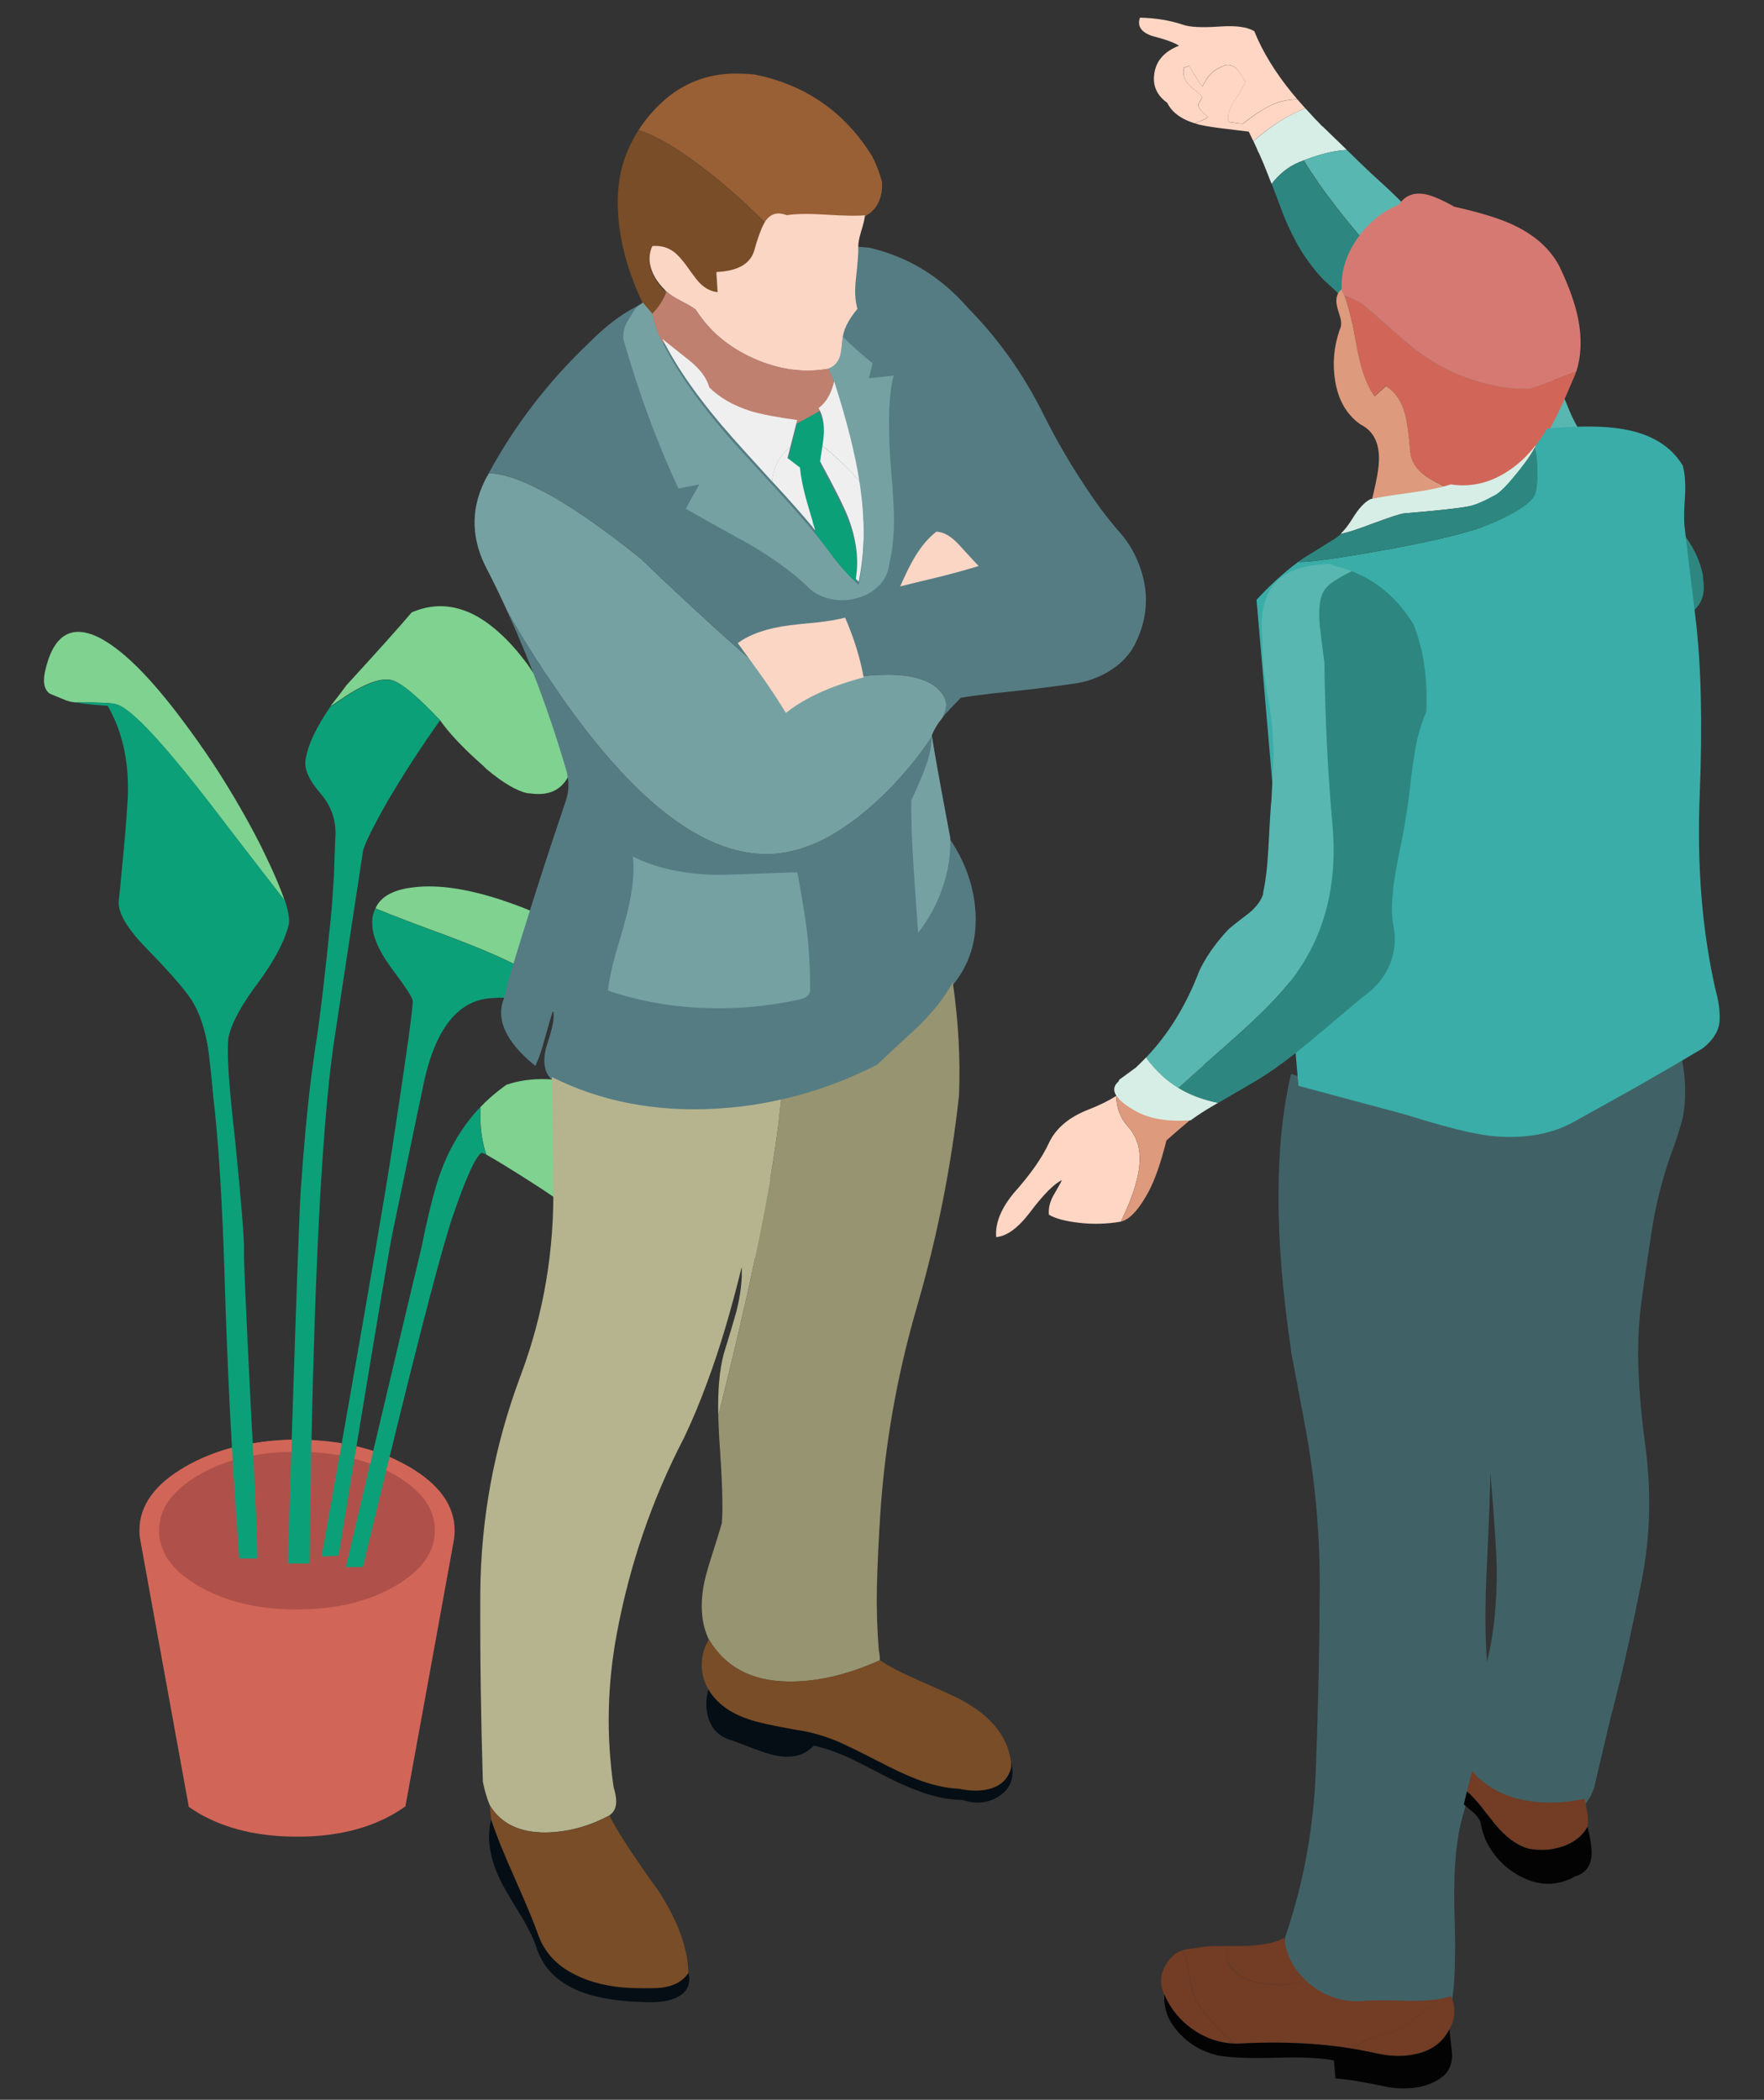 <?xml version="1.0" encoding="utf-8"?>
<!-- Generator: Adobe Illustrator 25.2.0, SVG Export Plug-In . SVG Version: 6.00 Build 0)  -->
<svg version="1.1" id="Layer_1" xmlns="http://www.w3.org/2000/svg" xmlns:xlink="http://www.w3.org/1999/xlink" x="0px" y="0px"
	 viewBox="0 0 198.73 236.54" style="enable-background:new 0 0 198.73 236.54;" xml:space="preserve">
<rect x="0" y="0" width="198.73" height="236.54" fill="#333333" stroke="none"/>
<style type="text/css">
	.st0{fill-rule:evenodd;clip-rule:evenodd;fill:#AF514A;}
	.st1{fill-rule:evenodd;clip-rule:evenodd;fill:#7FD290;}
	.st2{fill-rule:evenodd;clip-rule:evenodd;fill:#0CA079;}
	.st3{fill-rule:evenodd;clip-rule:evenodd;fill:#D16658;}
	.st4{fill-rule:evenodd;clip-rule:evenodd;fill:#557C83;}
	.st5{fill-rule:evenodd;clip-rule:evenodd;fill:#76A1A3;}
	.st6{fill-rule:evenodd;clip-rule:evenodd;fill:#995F35;}
	.st7{fill-rule:evenodd;clip-rule:evenodd;fill:#784D27;}
	.st8{fill-rule:evenodd;clip-rule:evenodd;fill:#FBD6C5;}
	.st9{fill-rule:evenodd;clip-rule:evenodd;fill:#C0806F;}
	.st10{fill-rule:evenodd;clip-rule:evenodd;fill:#F4CE3C;}
	.st11{fill-rule:evenodd;clip-rule:evenodd;fill:#969471;}
	.st12{fill-rule:evenodd;clip-rule:evenodd;fill:#B5B48E;}
	.st13{fill-rule:evenodd;clip-rule:evenodd;fill:#050E15;}
	.st14{fill-rule:evenodd;clip-rule:evenodd;fill:#EFEFEF;}
	.st15{fill-rule:evenodd;clip-rule:evenodd;fill:#FFD6C4;}
	.st16{fill-rule:evenodd;clip-rule:evenodd;fill:#D7EEE7;}
	.st17{fill-rule:evenodd;clip-rule:evenodd;fill:#58B7B0;}
	.st18{fill-rule:evenodd;clip-rule:evenodd;fill:#2D8780;}
	.st19{fill-rule:evenodd;clip-rule:evenodd;fill:#D67972;}
	.st20{fill-rule:evenodd;clip-rule:evenodd;fill:#DE9A7C;}
	.st21{fill-rule:evenodd;clip-rule:evenodd;fill:#406266;}
	.st22{fill-rule:evenodd;clip-rule:evenodd;fill:#723C25;}
	.st23{fill-rule:evenodd;clip-rule:evenodd;fill:#030303;}
	.st24{fill-rule:evenodd;clip-rule:evenodd;fill:#3AADA8;}
</style>
<g>
	<ellipse class="st0" cx="33.12" cy="172.91" rx="16.21" ry="10.73"/>
	<path class="st1" d="M61.68,78.36c0.33,0.58,0.64,1.17,0.95,1.78c0.14,0.26,0.27,0.53,0.4,0.81c0.04,0.04,0.09,0.1,0.14,0.18
		l0.18,0.4c0.93,2.11,1.35,3.41,1.27,3.89c0-0.09-0.22,0.63-0.67,2.18c-0.83,1.49-2.27,2.08-4.3,1.77c-0.08,0-0.14,0-0.18,0
		c-1.24-0.26-2.78-1.16-4.62-2.7c-0.21-0.21-0.45-0.43-0.71-0.67c-0.12-0.11-0.24-0.21-0.36-0.32c-0.9-0.81-1.69-1.59-2.38-2.33
		c-0.73-0.78-1.34-1.52-1.84-2.23c-2.73-2.89-4.6-4.4-5.61-4.54c-1.32-0.22-3.31,0.62-5.99,2.5c-0.23,0.17-0.47,0.33-0.73,0.46
		c0.56-0.7,1.18-1.49,1.83-2.38c3.43-3.74,5.87-6.46,7.32-8.17c1.67-0.72,3.34-0.89,5-0.49c0.92,0.22,1.83,0.6,2.74,1.16
		c1.05,0.64,2.09,1.51,3.14,2.59c0.32,0.34,0.65,0.69,0.97,1.07c0.17,0.2,0.34,0.41,0.51,0.63c0.24,0.29,0.47,0.6,0.71,0.92
		c0.03,0.05,0.07,0.1,0.1,0.15c0.26,0.39,0.51,0.75,0.75,1.1c0.07,0.1,0.13,0.2,0.19,0.3c0.1,0.15,0.19,0.29,0.27,0.42
		C61.09,77.35,61.39,77.85,61.68,78.36z M42.3,102.33c0.08-0.18,0.17-0.35,0.28-0.51c0.72-1.03,2.08-1.66,4.09-1.87
		c1.41-0.17,2.99-0.11,4.74,0.16c0.87,0.14,1.79,0.33,2.74,0.58c0.97,0.25,1.99,0.56,3.04,0.93c4.21,1.45,7.74,3.34,10.59,5.67
		c3.25,2.59,4.9,5.19,4.94,7.78c0.01,0.08-0.01,0.63-0.08,1.65c-0.43,1.04-1.57,1.58-3.41,1.63c-1.25,0.01-2.33-0.3-3.23-0.95
		c-0.42-0.3-1.16-1.03-2.24-2.2c-0.46-0.46-0.96-0.89-1.51-1.31c-0.59-1.08-1.18-2.26-1.77-3.55c-0.75-0.93-3.34-2.27-7.76-4.02
		c-0.46-0.18-0.94-0.37-1.44-0.56c-0.96-0.37-2-0.76-3.12-1.16c-0.85-0.32-1.64-0.61-2.38-0.9C44.45,103.2,43.29,102.74,42.3,102.33
		z M54.78,130.06c-0.47-1.45-0.69-2.96-0.65-4.54c0-0.27,0-0.54,0-0.81c0.63-0.66,1.3-1.27,2.03-1.84c0.29-0.23,0.58-0.44,0.88-0.66
		c5.35-1.88,13.28,0.34,23.79,6.65c4.09,2.46,7.58,5.01,10.49,7.66c2.89,2.63,4.32,4.59,4.28,5.87l-0.12,1.37
		c-0.2,0.5-0.51,0.87-0.94,1.12c-0.43,0.24-0.98,0.35-1.64,0.33c-1.01-0.04-2.17-0.39-3.49-1.05c-0.7-0.4-1.86-1.09-3.49-2.06
		c-2.65-1.49-4.32-2.26-5.02-2.3c-1.59-0.22-3.56-0.11-5.93,0.32c-1.1,0.04-2.28-0.11-3.55-0.47c-1.42-0.4-2.93-1.06-4.56-1.97
		c-0.66-0.3-2.63-1.57-5.93-3.81c-1.67-1.08-3.08-1.97-4.24-2.68C55.95,130.75,55.31,130.36,54.78,130.06z M8.42,79.12
		c-0.35-0.04-0.66-0.11-0.93-0.2l-1.92-0.79c0-0.04-0.02-0.06-0.06-0.06c-0.52-0.44-0.68-1.22-0.46-2.32
		c0.89-4.17,2.91-5.48,6.07-3.95c0.15,0.08,0.31,0.16,0.46,0.25c2.54,1.44,5.55,4.49,9.03,9.16c2.38,3.16,4.56,6.46,6.53,9.92
		c0.73,1.27,1.43,2.56,2.1,3.87c0.21,0.42,0.41,0.82,0.59,1.21c0.76,1.56,1.36,2.91,1.8,4.04c0.17,0.43,0.32,0.83,0.44,1.2
		c-0.42-0.53-0.87-1.11-1.35-1.74c-0.71-0.91-1.49-1.91-2.34-3.02c-0.4-0.52-0.82-1.06-1.25-1.62c-0.61-0.79-1.24-1.62-1.92-2.5
		c-6.43-8.48-10.49-12.9-12.2-13.25c-0.23-0.07-0.71-0.12-1.45-0.15c-0.7-0.03-1.63-0.05-2.78-0.05C8.63,79.12,8.5,79.12,8.42,79.12
		z"/>
	<path class="st2" d="M48.71,118.59c-0.35,0.94-0.65,1.98-0.91,3.14c-0.27,1.31-0.54,2.61-0.82,3.9c-0.94,4.52-1.86,8.96-2.77,13.32
		c-0.35,1.69-1.7,9.68-4.05,23.97c-0.08,0.46-0.15,0.93-0.23,1.41c-0.54,3.32-1.14,6.96-1.78,10.92l-1.92,0.1
		c0.72-4.05,1.4-7.84,2.03-11.39c0.08-0.46,0.16-0.92,0.24-1.37c3.08-17.44,5.01-28.72,5.78-33.86c0.23-1.54,0.45-2.97,0.65-4.29
		c0.46-3.06,0.82-5.53,1.08-7.4c0.33-2.4,0.49-3.83,0.49-4.28c-0.01-0.35-0.79-1.55-2.32-3.59c-0.61-0.83-1.1-1.6-1.46-2.32
		c-0.5-1-0.76-1.9-0.78-2.7c-0.04-0.66,0.08-1.26,0.36-1.81c0.99,0.41,2.15,0.87,3.49,1.38c0.74,0.28,1.53,0.58,2.38,0.9
		c1.11,0.4,2.15,0.79,3.12,1.16c0.5,0.19,0.98,0.38,1.44,0.56c4.42,1.75,7.01,3.1,7.76,4.02c0.59,1.29,1.18,2.47,1.77,3.55
		c-1.83-1.18-4.15-1.67-6.96-1.47C52.35,112.65,50.15,114.7,48.71,118.59z M49.58,81.14c-2.19,3.08-4.21,6.2-6.07,9.38
		c-1.67,2.98-2.54,4.79-2.62,5.4c-0.19,1.22-0.42,2.73-0.69,4.52c-0.21,1.34-0.43,2.85-0.69,4.51c-0.35,2.27-0.73,4.84-1.17,7.71
		c-0.22,1.48-0.46,3.04-0.71,4.68c-0.12,0.84-0.24,1.75-0.36,2.72c0,0.03-0.01,0.06-0.01,0.09c-1.04,8.8-1.76,22.83-2.17,42.07
		c-0.01,0.45-0.02,0.9-0.03,1.36c-0.07,3.97-0.14,8.15-0.19,12.55h-2.44c0.14-4.57,0.27-8.76,0.39-12.59
		c0.01-0.46,0.03-0.91,0.04-1.35c0.54-16.67,0.88-26.04,1.02-28.1c0.34-4.9,0.73-9.13,1.17-12.67c0.11-0.86,0.22-1.67,0.33-2.45
		c0.03-0.22,0.06-0.43,0.09-0.65c0.26-1.52,0.57-3.79,0.92-6.79c0.26-2.24,0.55-4.88,0.86-7.93c0.04-0.4,0.08-0.81,0.12-1.23
		c0.05-0.79,0.13-1.93,0.23-3.41c0.01-0.16,0.02-0.32,0.03-0.48c0.05-1.71,0.1-3.02,0.14-3.95c0.17-1.98-0.4-3.71-1.71-5.2
		c-1.24-1.45-1.79-2.68-1.65-3.69c0.27-1.72,1.22-3.74,2.84-6.07c0.26-0.13,0.5-0.29,0.73-0.46c2.68-1.88,4.67-2.72,5.99-2.5
		C44.98,76.73,46.85,78.25,49.58,81.14z M43.89,164.13c-0.12,0.5-0.25,1.01-0.37,1.52c-0.82,3.35-1.7,6.97-2.63,10.88h-1.92
		c1-4.26,1.92-8.14,2.74-11.66c0.12-0.49,0.23-0.96,0.34-1.43c3.2-13.56,5.01-21.17,5.42-22.85c0.6-2.94,1.11-5.09,1.51-6.45
		c0.59-2.18,1.42-4.16,2.49-5.94c0.76-1.27,1.64-2.44,2.65-3.5c0,0.27,0,0.54,0,0.81c-0.04,1.57,0.17,3.09,0.65,4.54
		c-0.1-0.05-0.21-0.09-0.31-0.13c-0.07-0.03-0.14-0.05-0.21-0.07c-0.7,0.48-1.77,2.86-3.23,7.12
		C49.87,140.33,47.49,149.39,43.89,164.13z M28.53,163.96c0.28,5.44,0.43,9.31,0.46,11.6h-2.04c-0.27-3.78-0.52-7.46-0.74-11.04
		c-0.03-0.48-0.05-0.96-0.08-1.44c-0.35-6.24-0.61-12.17-0.78-17.79c-0.21-7.17-0.51-13.09-0.92-17.76
		c-0.12-1.4-0.25-2.69-0.39-3.86c-0.1-1.13-0.2-2.13-0.29-2.99c-0.11-1.07-0.22-1.94-0.31-2.61c-0.35-2.15-0.94-3.91-1.77-5.28
		c-0.48-0.77-1.33-1.83-2.55-3.18c-0.78-0.87-1.71-1.85-2.79-2.95c-2.02-2.11-3-3.8-2.96-5.06c0.12-1.1,0.22-2.14,0.31-3.12
		c0.35-3.47,0.57-6.15,0.68-8.04c0.01-0.16,0.02-0.32,0.03-0.47c0.01-0.2,0.01-0.39,0.02-0.58c0.09-3.81-0.67-7.11-2.29-9.89
		c-0.18-0.01-0.35-0.02-0.52-0.03c-1.23-0.08-2.28-0.2-3.17-0.35c0.08,0,0.21,0,0.38,0c1.16,0,2.08,0.02,2.78,0.05
		c0.74,0.03,1.22,0.08,1.45,0.15c1.71,0.35,5.77,4.77,12.2,13.25c0.67,0.88,1.31,1.71,1.92,2.5c0.43,0.56,0.85,1.1,1.25,1.62
		c0.85,1.11,1.63,2.12,2.34,3.02c0.49,0.63,0.94,1.21,1.35,1.74c0.39,1.24,0.54,2.12,0.44,2.64c-0.27,1.21-0.88,2.59-1.82,4.16
		c-0.43,0.73-0.94,1.49-1.52,2.29c-0.98,1.29-1.76,2.46-2.33,3.51c-0.56,1.02-0.93,1.92-1.1,2.7c-0.11,0.51-0.13,1.44-0.08,2.81
		c0.07,1.66,0.26,3.97,0.58,6.92c0.07,0.66,0.15,1.35,0.23,2.07c0.7,7.07,1.03,11.18,0.99,12.32c-0.05,0.58,0.21,6.62,0.79,18.13
		c0.07,1.25,0.13,2.45,0.19,3.58C28.48,163.06,28.5,163.52,28.53,163.96z"/>
	<path class="st3" d="M37.04,206.69c-1.14,0.15-2.33,0.22-3.57,0.21c-4.29,0.01-7.95-0.85-10.99-2.58
		c-0.43-0.26-0.83-0.51-1.21-0.77l-1.31-7.21l-2.65-14.56l-1.56-8.6v-0.01c-0.03-0.24-0.04-0.49-0.04-0.76
		c-0.01-2.8,1.71-5.2,5.18-7.2c1.6-0.92,3.35-1.63,5.25-2.14c0.03,0.48,0.05,0.96,0.08,1.44c-1.34,0.41-2.59,0.94-3.74,1.6
		c-3.04,1.75-4.56,3.84-4.56,6.29c0,0.81,0.16,1.57,0.48,2.3c0.66,1.52,2.02,2.86,4.07,4.03c2.02,1.15,4.31,1.92,6.89,2.3
		c1.3,0.19,2.66,0.29,4.1,0.28c4.27,0.01,7.94-0.85,10.99-2.6c3.02-1.73,4.54-3.83,4.54-6.29c0.01-2.46-1.5-4.56-4.54-6.29
		c-0.31-0.17-0.62-0.34-0.94-0.49c0.13-0.52,0.25-1.02,0.37-1.52c0.74,0.32,1.45,0.67,2.14,1.07c3.47,2,5.2,4.42,5.2,7.24
		c0,0.19-0.01,0.37-0.02,0.54c0,0.03-0.01,0.06-0.02,0.1c0,0.08-0.01,0.17-0.02,0.26l-0.01,0.04c0,0.03,0,0.05-0.01,0.08
		l-3.32,18.26l-1.27,6.96l-0.88,4.83c-0.38,0.26-0.79,0.52-1.23,0.79C42.29,205.54,39.82,206.34,37.04,206.69z M42.06,163.45
		c-0.11,0.47-0.23,0.95-0.34,1.43c-0.58-0.21-1.17-0.39-1.78-0.55c0.08-0.48,0.16-0.95,0.23-1.41
		C40.81,163.07,41.44,163.25,42.06,163.45z M35.1,162.22c1.18,0.06,2.31,0.18,3.4,0.36c-0.08,0.45-0.16,0.91-0.24,1.37
		c-1.02-0.19-2.08-0.31-3.19-0.37C35.08,163.12,35.09,162.67,35.1,162.22z M28.53,163.96c-0.02-0.45-0.05-0.9-0.07-1.37
		c1.4-0.24,2.87-0.37,4.42-0.4c-0.01,0.44-0.03,0.89-0.04,1.35C31.32,163.57,29.88,163.71,28.53,163.96z"/>
</g>
<g>
	<g>
		<path class="st4" d="M106.19,80.83c0.27-0.62,0.41-1.08,0.41-1.39c0-0.65-0.33-1.29-0.98-1.9c-1.17-1.03-3.02-1.54-5.56-1.54
			c-1.03,0-1.95,0.05-2.78,0.15c-1.51,0.41-2.88,0.87-4.11,1.39c-0.93,0.38-1.77,0.79-2.52,1.23h-0.05
			c-0.27,0.17-0.53,0.34-0.77,0.51l-1.29,0.87c-0.75-1.2-1.63-2.54-2.62-4.01l-0.72-0.93c-0.06-0.09-0.12-0.18-0.18-0.28l-0.08-0.1
			c-0.09-0.13-0.18-0.26-0.26-0.39c-0.03-0.02-0.05-0.05-0.08-0.08c-0.94-0.83-1.99-1.77-3.16-2.8c-4.29-3.91-7.37-6.79-9.26-8.64
			c-4.49-3.6-8.25-6.17-11.26-7.71c-2.43-1.27-4.39-1.9-5.86-1.9c2.97-5.47,6.76-10.39,11.37-14.76c1.78-1.78,3.48-3.09,5.09-3.91
			c8.38-5.16,16.77-7.44,25.15-6.84c0.41,0.03,0.82,0.07,1.23,0.1c4.32,0.99,7.99,3.21,11.01,6.63c0.48,0.51,0.98,1.05,1.49,1.59
			c2.85,3.15,5.25,6.7,7.2,10.65c1.85,3.7,4.01,7.25,6.48,10.65c0.62,0.82,1.27,1.63,1.95,2.42c0.75,0.82,1.37,1.73,1.85,2.73
			c1.61,3.36,1.63,6.65,0.05,9.87c-0.48,0.99-1.2,1.87-2.16,2.62c-1.51,1.13-3.24,1.8-5.19,2.01c-2.85,0.41-5.73,0.75-8.64,1.03
			c-1.75,0.21-2.98,0.38-3.7,0.51c-0.96,0.99-1.58,1.65-1.85,1.95C106.33,80.68,106.26,80.76,106.19,80.83z M104.96,82.99
			l2.11,11.62c1.71,2.57,2.66,5.3,2.83,8.18c0.17,3.16-0.67,5.86-2.52,8.13c-0.89,1.61-2.19,3.27-3.91,4.99
			c-2.09,1.89-3.65,3.31-4.68,4.27c-5.79,2.95-11.86,4.61-18.21,4.99c-6.82,0.38-12.96-0.81-18.41-3.55
			c-0.86-0.79-1.06-2.02-0.62-3.7c0.31-0.93,0.51-1.61,0.62-2.06c0.2-0.82,0.26-1.51,0.15-2.06c-0.17,0.48-0.48,1.53-0.93,3.14
			c-0.34,1.3-0.7,2.35-1.08,3.14c-3.29-2.67-4.47-5.19-3.55-7.56c0.07-0.21,0.24-0.89,0.51-2.06c2.06-6.86,4.22-13.61,6.48-20.26
			c0.38-1.13,0.38-2.33,0-3.6c-1.78-6.07-3.98-11.97-6.58-17.69c1.68,2.95,3.43,5.74,5.25,8.38C71,89.9,78.97,96.21,86.34,96.21
			c4.46,0,9.12-2.49,13.99-7.46c1.75-1.82,3.27-3.7,4.58-5.66C104.91,83.06,104.92,83.03,104.96,82.99z"/>
		<path class="st5" d="M106.19,80.83c-0.58,0.72-0.99,1.41-1.23,2.06c0,0.03,0,0.07,0,0.1c-0.03,0.03-0.05,0.07-0.05,0.1
			c-1.3,1.95-2.83,3.84-4.58,5.66c-4.87,4.97-9.53,7.46-13.99,7.46c-7.37,0-15.34-6.31-23.92-18.93c-1.82-2.64-3.57-5.43-5.25-8.38
			c-0.79-1.75-1.63-3.48-2.52-5.19c-1.65-3.39-1.58-6.74,0.21-10.03l0.1-0.15c0.04-0.07,0.07-0.14,0.1-0.21
			c1.47,0,3.43,0.63,5.86,1.9c3.02,1.54,6.77,4.11,11.26,7.71c1.89,1.85,4.97,4.73,9.26,8.64c1.17,1.03,2.22,1.97,3.16,2.8
			c0.03,0.03,0.05,0.05,0.08,0.08c0.08,0.13,0.17,0.26,0.26,0.39l0.08,0.1c0.06,0.1,0.12,0.19,0.18,0.28l0.72,0.93
			c0.99,1.47,1.87,2.81,2.62,4.01l1.29-0.87c0.24-0.17,0.5-0.34,0.77-0.51h0.05c0.75-0.45,1.6-0.86,2.52-1.23
			c1.23-0.51,2.61-0.98,4.11-1.39c0.82-0.1,1.75-0.15,2.78-0.15c2.54,0,4.39,0.51,5.56,1.54c0.65,0.62,0.98,1.25,0.98,1.9
			C106.6,79.75,106.47,80.21,106.19,80.83z"/>
		<path class="st6" d="M86.21,25.09c-2.81-2.82-5.62-5.23-8.44-7.24c-2.3-1.64-4.24-2.7-5.84-3.19c0.79-1.22,1.73-2.32,2.82-3.3
			c2.48-2.19,5.41-3.21,8.8-3.06c0.49,0.01,0.97,0.04,1.44,0.09c0.42,0.09,0.83,0.18,1.25,0.28c5.13,1.33,9.13,4.29,11.99,8.88
			c0.47,0.91,0.86,1.89,1.14,2.95c0.02,0.39,0,0.78-0.05,1.18c-0.22,1.25-0.85,2.15-1.88,2.69c-0.91,0.1-2.38,0.07-4.42-0.07
			c-1.89-0.12-3.37-0.1-4.42,0.07C87.58,23.97,86.79,24.21,86.21,25.09z"/>
		<path class="st7" d="M71.93,14.67c1.6,0.48,3.54,1.55,5.84,3.19c2.82,2.01,5.63,4.42,8.44,7.24c-0.05,0.07-0.1,0.15-0.15,0.24
			c-0.34,0.61-0.71,1.62-1.1,3.02c-0.44,1.5-1.87,2.3-4.27,2.39l0.15,2.28c-0.74-0.07-1.4-0.41-1.99-1
			c-0.27-0.27-0.75-0.9-1.44-1.88c-0.56-0.81-1.08-1.38-1.55-1.69c-0.69-0.49-1.49-0.7-2.39-0.63c-0.39,0.89-0.41,1.82-0.04,2.8
			c0.32,0.83,0.87,1.61,1.66,2.32c-0.34,0.93-0.87,1.77-1.58,2.51l-1.07-1.22c-1.65-3.49-2.58-6.83-2.8-10.02
			c-0.09-1.31-0.06-2.55,0.11-3.72c0.22-1.67,0.74-3.25,1.55-4.75C71.49,15.38,71.71,15.02,71.93,14.67z"/>
		<path class="st8" d="M88.62,24.24c1.05-0.16,2.52-0.18,4.42-0.06c2.04,0.13,3.5,0.16,4.4,0.07c-0.02,0.37-0.16,0.98-0.43,1.84
			c-0.24,0.77-0.34,1.38-0.32,1.84c0.03,0.5-0.06,1.64-0.26,3.44c-0.16,1.41-0.1,2.54,0.17,3.41c-0.47,0.58-0.81,1.08-1.03,1.48
			c-0.33,0.57-0.54,1.13-0.62,1.68c-0.1,1.11-0.19,1.81-0.27,2.11c-0.22,0.76-0.66,1.25-1.33,1.49c-2.77,0.5-5.58,0.12-8.43-1.15
			c-2.84-1.27-5.01-3.1-6.52-5.49c-0.31-0.25-0.86-0.58-1.66-0.99c-0.75-0.38-1.29-0.74-1.63-1.06c-0.79-0.73-1.35-1.5-1.66-2.32
			c-0.38-0.98-0.37-1.92,0.04-2.81c0.91-0.08,1.7,0.13,2.38,0.62c0.46,0.33,0.98,0.91,1.56,1.72c0.68,0.97,1.16,1.58,1.43,1.85
			c0.59,0.59,1.26,0.93,1.99,1l-0.14-2.27c2.4-0.1,3.82-0.91,4.26-2.41c0.39-1.41,0.76-2.41,1.09-3.03
			C86.64,24.12,87.5,23.8,88.62,24.24z"/>
		<path class="st8" d="M105.85,64.98c-1.98,0.47-3.46,0.83-4.44,1.08c0.64-1.45,1.2-2.57,1.68-3.36c0.73-1.2,1.53-2.14,2.41-2.81
			c0.84,0.05,1.7,0.55,2.58,1.52c1.38,1.51,2.1,2.29,2.18,2.35C109.07,64.13,107.6,64.54,105.85,64.98z"/>
		<path class="st8" d="M95.21,69.58c1.01,2.34,1.71,4.58,2.08,6.73c-3.7,0.97-6.61,2.3-8.75,4c-0.74-1.21-1.61-2.54-2.62-3.99
			c-0.61-0.87-1.55-2.16-2.81-3.87c1.39-1.02,3.34-1.69,5.86-2.01c0.7-0.09,1.74-0.2,3.14-0.33C93.36,69.97,94.39,69.79,95.21,69.58
			z"/>
		<path class="st9" d="M75.1,32.84c0.34,0.32,0.89,0.68,1.63,1.06c0.8,0.41,1.36,0.74,1.66,0.99c1.51,2.39,3.68,4.22,6.52,5.49
			c2.85,1.26,5.66,1.64,8.43,1.15l0.69,1.58c-0.33,1.53-0.94,2.61-1.81,3.25c-0.34,0.22-1.15,0.66-2.41,1.33
			c-2.32-0.32-4.09-0.66-5.29-1.03c-1.93-0.6-3.46-1.49-4.6-2.65c-0.31-1.05-1.07-2.06-2.29-3.03c-1.85-1.46-2.86-2.28-3.01-2.45
			c-0.5-0.81-0.87-1.88-1.13-3.2C74.2,34.61,74.74,33.78,75.1,32.84z"/>
		<path class="st2" d="M92.82,49.32c-0.01,0.26-0.14,1.27-0.4,3.04c-0.79,0.26-1.56,0.49-2.29,0.69l-1.41-1.06l1.1-4.29
			c1.26-0.67,2.06-1.11,2.41-1.33C92.68,47.18,92.88,48.16,92.82,49.32z"/>
		<path class="st2" d="M96.42,65.58c-0.74-0.64-1.53-1.52-2.39-2.62c-0.95-1.27-1.67-2.21-2.16-2.83c-0.48-1.55-0.82-2.71-1.03-3.5
			c-0.37-1.36-0.61-2.55-0.7-3.59c0.74-0.2,1.5-0.43,2.29-0.69c1.64,3.02,2.69,5.13,3.14,6.32C96.49,61.17,96.78,63.47,96.42,65.58z
			"/>
		<polygon class="st10" points="95.58,139.72 89.53,136.23 95.61,132.72 101.66,136.2 		"/>
		<path class="st11" d="M80.92,159.51c1.27-5.1,2.35-9.67,3.26-13.7c2.05-9.22,3.32-16.53,3.81-21.94
			c3.71-0.83,7.31-2.14,10.81-3.92c1.01-0.96,2.55-2.39,4.64-4.31c1.72-1.7,3.02-3.35,3.9-4.97c0.64,4.41,0.87,8.66,0.7,12.75
			c-0.88,8.03-2.46,15.94-4.72,23.73c-2.26,7.76-3.65,15.63-4.16,23.61c-0.17,2.65-0.3,5.32-0.37,8c-0.05,2.38,0.02,4.78,0.22,7.18
			c0.09,0.4,0.12,0.77,0.11,1.1c-3.73,1.67-7.21,2.47-10.43,2.39c-4.08-0.07-7.02-1.66-8.84-4.75c-0.86-1.79-1.02-3.98-0.48-6.56
			c0.2-0.86,0.52-1.96,0.96-3.31c0.54-1.72,0.87-2.79,0.99-3.21c0.15-1.62,0.05-4.8-0.29-9.54
			C80.99,161.16,80.94,160.31,80.92,159.51z"/>
		<path class="st12" d="M87.99,123.86c-0.49,5.41-1.76,12.72-3.81,21.94c-0.91,4.03-1.99,8.6-3.26,13.7
			c-0.07-2.83,0.13-5.15,0.61-6.96c0.66-2.14,1.14-3.75,1.44-4.83c0.47-1.89,0.66-3.55,0.59-4.97c-1.23,4.99-2.5,9.26-3.83,12.82
			c-0.82,2.26-1.7,4.38-2.65,6.37c-3.61,6.95-6.14,14.32-7.59,22.1c-1.08,5.75-1.2,11.49-0.37,17.24c0.2,0.71,0.3,1.24,0.3,1.58
			c0.02,0.74-0.23,1.29-0.77,1.66c-2.33,1.25-4.74,1.89-7.22,1.92c-2.95,0-5.03-1.03-6.26-3.09c-0.32-0.78-0.58-1.66-0.77-2.62
			c-0.22-7.07-0.32-14.13-0.29-21.18c0.05-8.45,1.57-16.67,4.57-24.65c2.58-6.9,3.79-14.09,3.65-21.55
			c-0.05-3.04-0.09-6.09-0.11-9.14c-0.01-0.92-0.02-1.88-0.04-2.87c5.48,2.75,11.62,3.94,18.42,3.57c0.17-0.01,0.34-0.02,0.52-0.04
			C83.43,124.72,85.73,124.38,87.99,123.86z"/>
		<path class="st13" d="M79.89,190.04c0.91,1.47,2.37,2.56,4.4,3.26c0.87,0.31,2.7,0.71,5.48,1.2c1.45,0.19,3.02,0.64,4.7,1.35
			c0.88,0.37,2.35,1.09,4.42,2.15c1.85,0.96,3.33,1.64,4.42,2.06c1.67,0.63,3.26,0.99,4.77,1.08c1.38,0.29,2.57,0.27,3.58-0.04
			c1.27-0.38,2.04-1.2,2.29-2.47c0.36,1.62-0.1,2.85-1.38,3.7c-1.21,0.8-2.58,0.95-4.11,0.44c-2.33,0.01-5.18-0.85-8.54-2.59
			c-2.37-1.22-3.71-1.91-4.02-2.05c-1.55-0.72-2.96-1.21-4.23-1.48c-1.07,1.17-2.59,1.51-4.56,1.05c-0.63-0.15-1.46-0.43-2.5-0.83
			c-1.22-0.48-2.01-0.77-2.35-0.87c-1.22-0.38-2.04-1.19-2.44-2.41C79.47,192.48,79.49,191.3,79.89,190.04z"/>
		<path class="st13" d="M55.34,204.95c0.52,1.58,1.39,3.74,2.61,6.5c1.32,2.99,2.22,5.15,2.69,6.48c0.69,1.96,2.09,3.46,4.2,4.5
			c1.72,0.84,3.78,1.32,6.16,1.45c1.88,0.06,3.07,0.05,3.57-0.02c1.37-0.18,2.36-0.74,2.98-1.66c0.31,1.23-0.07,2.14-1.15,2.73
			c-0.81,0.44-1.88,0.64-3.21,0.62c-3.02-0.04-5.47-0.38-7.36-1.03c-2.68-0.94-4.43-2.53-5.28-4.79c-0.32-1.04-0.87-2.25-1.68-3.63
			c-0.95-1.54-1.64-2.7-2.08-3.47C55.24,209.81,54.75,207.25,55.34,204.95z"/>
		<path class="st14" d="M91.55,58.77c0.09,0.31,0.19,0.63,0.29,0.98c-0.09-0.12-0.19-0.23-0.29-0.35V58.77z M89.03,50.38
			c-0.08,0.05-0.16,0.11-0.24,0.18c-1.05,0.89-1.65,2.11-1.81,3.67c-2.45-2.69-3.91-4.3-4.38-4.84c-3.66-4.13-6.32-7.87-7.99-11.24
			c0.17,0.17,1.18,0.98,3.02,2.43c1.23,0.98,1.99,2,2.28,3.06c1.15,1.15,2.69,2.04,4.6,2.65c1.2,0.37,2.97,0.71,5.3,1.03
			L89.03,50.38z M96.91,54.31c-0.52-0.64-1.2-1.36-2.04-2.16c-0.88-0.83-1.62-1.46-2.21-1.91c0.1-0.71,0.15-1.14,0.15-1.29
			c0.07-1.18-0.12-2.17-0.59-2.98c0.88-0.64,1.49-1.72,1.81-3.24c1.42,4.35,2.37,8.1,2.84,11.27C96.87,54.1,96.89,54.21,96.91,54.31
			z"/>
		<path class="st14" d="M96.91,54.31v0.02c0.58,4.12,0.53,7.85-0.17,11.2l-0.33-0.33c0.37-2.11,0.09-4.41-0.85-6.89
			c-0.47-1.2-1.52-3.32-3.17-6.34c0.11-0.7,0.19-1.27,0.26-1.73c0.59,0.45,1.33,1.09,2.21,1.91C95.71,52.95,96.39,53.66,96.91,54.31
			z M86.98,54.23c0.15-1.56,0.75-2.78,1.81-3.67c0.08-0.07,0.16-0.13,0.24-0.18l-0.31,1.22l1.4,1.07c0.1,1.03,0.33,2.22,0.7,3.57
			c0.17,0.61,0.42,1.45,0.74,2.52v0.63c-1.09-1.32-2.52-2.93-4.27-4.84C87.18,54.44,87.08,54.33,86.98,54.23z"/>
		<path class="st5" d="M71.56,34.79c0.17-0.18,0.46-0.41,0.87-0.69l1.06,1.23c0.26,1.32,0.64,2.38,1.13,3.2
			c1.66,3.37,4.32,7.13,7.97,11.26c0.49,0.54,2.05,2.26,4.69,5.13c1.91,2.08,3.44,3.82,4.57,5.21c0.5,0.61,1.22,1.55,2.16,2.82
			c0.86,1.11,1.66,1.98,2.39,2.62l0.34,0.33c0.72-3.43,0.75-7.27,0.1-11.53c-0.48-3.16-1.42-6.91-2.82-11.27l-0.69-1.58
			c0.67-0.24,1.11-0.74,1.33-1.49c0.09-0.3,0.18-1,0.27-2.11c1.05,1.04,2.18,2.05,3.38,3.01l-0.42,1.68
			c1.79-0.19,2.71-0.29,2.77-0.3c-0.57,2.36-0.66,5.9-0.27,10.61c0.2,2.39,0.31,4.16,0.32,5.32c0.02,1.96-0.15,3.71-0.52,5.26
			c-0.11,1.02-0.54,1.89-1.29,2.59c-0.69,0.66-1.55,1.11-2.58,1.35c-1,0.24-1.99,0.23-2.97-0.02c-1.03-0.26-1.87-0.75-2.51-1.48
			c-1.65-1.55-3.83-3.12-6.54-4.7c-3.14-1.72-5.49-3.04-7.04-3.94l1.53-2.74l-2.35,0.47c-2.4-5.11-4.47-10.73-6.22-16.86
			c-0.05-0.55,0.08-1.15,0.37-1.79C70.77,36.08,71.08,35.55,71.56,34.79z"/>
		<path class="st5" d="M90.89,104.73c0.27,2.36,0.39,4.54,0.37,6.56c0.07,0.44-0.09,0.79-0.48,1.03c-0.25,0.15-0.63,0.27-1.14,0.37
			c-3.63,0.74-7.18,1.02-10.65,0.85c-3.68-0.17-7.18-0.82-10.5-1.95c0.12-1.08,0.38-2.35,0.77-3.79c0.49-1.65,0.85-2.89,1.07-3.72
			c0.88-3.04,1.2-5.58,0.96-7.59c2.46,1.25,5.49,1.94,9.1,2.06c0.52,0.03,3.66-0.07,9.43-0.29
			C90.29,100.72,90.64,102.88,90.89,104.73z M105.95,88.52c0.25,1.3,0.61,3.25,1.1,5.86c0.07,1.89-0.22,3.77-0.88,5.64
			c-0.61,1.82-1.52,3.5-2.73,5.05c-0.25-3.32-0.42-5.8-0.52-7.44c-0.2-2.95-0.28-5.43-0.26-7.44c0.74-1.6,1.25-2.81,1.55-3.65
			c0.54-1.4,0.79-2.69,0.74-3.87C105.2,84.3,105.53,86.26,105.95,88.52z"/>
		<path class="st7" d="M74.16,212.97c2.21,3.41,3.34,6.51,3.39,9.28c-0.61,0.93-1.61,1.49-2.98,1.66c-0.49,0.07-1.68,0.09-3.57,0.04
			c-2.38-0.12-4.43-0.61-6.15-1.47c-2.11-1.03-3.51-2.53-4.2-4.5c-0.47-1.33-1.36-3.49-2.69-6.48c-1.23-2.75-2.1-4.91-2.61-6.48
			c-0.05-0.25-0.11-0.8-0.18-1.66c1.23,2.06,3.32,3.09,6.26,3.09c2.48-0.03,4.89-0.66,7.22-1.92
			C69.64,206.47,71.49,209.28,74.16,212.97z M88.71,189.42c3.22,0.07,6.69-0.73,10.43-2.39c0.93,0.64,2.39,1.4,4.38,2.28
			c2.43,1.06,4.02,1.78,4.75,2.17c3.61,1.94,5.5,4.45,5.67,7.52c-0.27,1.25-1.03,2.08-2.28,2.47c-1.03,0.32-2.24,0.33-3.61,0.04
			c-1.5-0.07-3.08-0.43-4.75-1.07c-1.1-0.42-2.58-1.1-4.42-2.06c-2.06-1.06-3.54-1.78-4.42-2.17c-1.67-0.69-3.24-1.13-4.72-1.33
			c-2.78-0.49-4.59-0.9-5.45-1.22c-2.04-0.69-3.51-1.77-4.42-3.24c-0.54-0.88-0.81-1.84-0.81-2.87c0-1.06,0.27-2.01,0.81-2.87
			C81.69,187.77,84.64,189.35,88.71,189.42z"/>
	</g>
</g>
<g>
	<g>
		<path class="st15" d="M135.12,14.04c-0.18-0.05-0.35-0.1-0.52-0.16c0.43-0.16,0.72-0.28,0.89-0.35c0.31-0.14,0.5-0.27,0.57-0.38
			c-0.85-0.68-1.19-1.18-1.01-1.51c0.26-0.44,0.39-0.69,0.36-0.72c-0.11-0.19-0.4-0.47-0.88-0.83c-0.45-0.37-0.74-0.65-0.85-0.84
			c-0.18-0.31-0.29-0.57-0.32-0.77c-0.06-0.25-0.05-0.54,0.02-0.87l0.58-0.19c0.66,1.13,1.15,1.9,1.48,2.32
			c0.28-0.46,0.5-0.83,0.67-1.09c0.35-0.49,0.91-0.9,1.71-1.23c0.56-0.23,1.09-0.1,1.57,0.4c0.18,0.2,0.46,0.63,0.85,1.29
			c0.1,0.17-0.26,0.85-1.06,2.06c-0.78,1.21-1.02,2.07-0.73,2.57c0.98,0.15,1.51,0.21,1.58,0.18c0.34-0.27,0.73-0.56,1.17-0.87
			c0.88-0.62,1.67-1.07,2.35-1.36c0.74-0.31,1.61-0.48,2.6-0.51c-0.21-0.24-0.4-0.47-0.58-0.69c-1.91-2.34-3.33-4.66-4.26-6.97
			c-0.78-0.49-2.09-0.66-3.91-0.53c-1.99,0.14-3.36,0.07-4.11-0.2c-1.46-0.49-3.08-0.76-4.86-0.8c-0.33,0.93,0.11,1.62,1.33,2.05
			c1.52,0.39,2.54,0.76,3.07,1.11c-1.62,0.63-2.55,1.65-2.78,3.09c-0.22,1.38,0.26,2.49,1.45,3.34
			C132.06,12.75,133.27,13.57,135.12,14.04z"/>
		<path class="st16" d="M143.26,20.72c0.88-1.15,1.92-1.97,3.12-2.46c0.32-0.13,0.63-0.25,0.93-0.36c1.38-0.51,2.65-0.83,3.8-0.96
			c0.21-0.02,0.42-0.04,0.63-0.05c-0.9-0.87-1.8-1.74-2.71-2.62c-0.04-0.03-0.08-0.06-0.12-0.09c-0.24-0.27-0.49-0.52-0.74-0.77
			l-0.98-1.07c-0.05-0.04-0.09-0.09-0.14-0.13c-1.19,0.46-2.44,1.14-3.73,2.03c-0.77,0.54-1.48,1.1-2.11,1.66
			c0.07,0.16,0.15,0.33,0.24,0.52c0.1,0.21,0.2,0.44,0.3,0.69c0.03,0.05,0.06,0.1,0.09,0.15c0.35,0.79,0.69,1.59,1,2.4
			C142.97,20.01,143.11,20.37,143.26,20.72z"/>
		<path class="st15" d="M141.2,15.9c0.63-0.56,1.33-1.12,2.11-1.66c1.3-0.89,2.54-1.56,3.73-2.03c0.05,0.04,0.09,0.09,0.14,0.13
			c-0.37-0.4-0.7-0.79-1.02-1.15c-0.99,0.03-1.86,0.2-2.6,0.51c-0.69,0.28-1.47,0.74-2.35,1.36c-0.43,0.31-0.82,0.6-1.17,0.87
			c-0.07,0.03-0.6-0.03-1.58-0.18c-0.29-0.5-0.05-1.36,0.73-2.57c0.8-1.21,1.15-1.89,1.06-2.06c-0.39-0.67-0.67-1.1-0.85-1.29
			c-0.49-0.5-1.01-0.63-1.57-0.4c-0.79,0.33-1.36,0.74-1.71,1.23c-0.17,0.26-0.4,0.63-0.67,1.09c-0.33-0.42-0.83-1.19-1.48-2.32
			l-0.58,0.19c-0.07,0.33-0.08,0.62-0.02,0.87c0.03,0.21,0.14,0.47,0.32,0.77c0.11,0.19,0.4,0.47,0.85,0.84
			c0.47,0.36,0.76,0.64,0.88,0.83c0.02,0.04-0.1,0.28-0.36,0.72c-0.18,0.33,0.16,0.83,1.01,1.51c-0.07,0.11-0.26,0.23-0.57,0.38
			c-0.17,0.07-0.47,0.19-0.89,0.35c0.17,0.05,0.34,0.11,0.52,0.16c0.06,0.01,0.13,0.03,0.19,0.04c0.02,0,0.04,0.01,0.06,0.01
			c0.65,0.14,1.55,0.28,2.69,0.41c1.48,0.18,2.35,0.29,2.61,0.32C140.84,15.15,141.02,15.51,141.2,15.9z"/>
		<path class="st17" d="M147.31,17.9c-0.14,0.06-0.28,0.12-0.42,0.18c1.92,3.18,4.87,6.99,8.86,11.43
			c6.76,7.6,10.2,11.46,10.32,11.59c1.96,2.39,6.27,6.72,12.92,13.01c0.89,0.84,1.71,1.62,2.48,2.34c1.91,0.81,3.14,1.25,3.69,1.33
			c0.87,0.14,1.89,0.39,3.05,0.77c-0.21-0.2-0.43-0.4-0.66-0.6c-2.36-2.03-3.81-3.27-4.34-3.74c-3.15-2.37-5.36-5.21-6.63-8.51
			c-1.23-3.15-3.29-5.89-6.2-8.22c-1.78-1.41-3.37-2.94-4.78-4.6c-0.67-0.82-1.23-1.63-1.68-2.43c-0.22-0.48-0.45-0.95-0.72-1.4
			c-0.49-0.77-1.04-1.52-1.65-2.27c-0.91-1.1-1.87-2.2-2.9-3.28c-0.96-0.97-1.93-1.91-2.92-2.82c-1.2-1.08-2.36-2.18-3.49-3.3
			c-0.18-0.16-0.35-0.32-0.51-0.48c-0.21,0.01-0.42,0.02-0.63,0.05C149.96,17.07,148.69,17.39,147.31,17.9z"/>
		<path class="st18" d="M147.31,17.9c-0.31,0.11-0.62,0.23-0.93,0.36c-1.2,0.5-2.23,1.32-3.12,2.46c0.37,0.93,0.72,1.86,1.06,2.78
			c0.49,1.32,1.07,2.6,1.73,3.82c0.65,1.19,1.44,2.33,2.35,3.42c0.42,0.49,0.87,0.95,1.36,1.37c1.08,0.95,2.04,1.96,2.88,3.03
			c1.37,1.68,2.72,3.58,4.05,5.72c1.1,1.74,2.64,4.4,4.62,7.99c1.5,3.51,3.98,7.89,7.42,13.13c3.44,5.22,7.6,8.06,12.49,8.51
			c3.83,0.21,6.64-0.11,8.42-0.94c1.74-0.83,2.5-2.16,2.27-3.97c-0.03-0.32-0.06-0.58-0.06-0.78c-0.46-2.28-1.68-4.36-3.65-6.23
			c-1.17-0.38-2.18-0.64-3.05-0.77c-0.55-0.08-1.78-0.52-3.69-1.33c-0.77-0.72-1.59-1.5-2.48-2.34
			c-6.66-6.29-10.96-10.63-12.92-13.01c-0.12-0.13-3.56-3.99-10.32-11.59c-3.98-4.44-6.94-8.25-8.86-11.43
			C147.03,18.01,147.17,17.96,147.31,17.9z"/>
		<path class="st16" d="M173.4,50.28c0.07-0.3,0.25-0.56,0.53-0.77C173.76,49.77,173.58,50.03,173.4,50.28z"/>
		<path class="st19" d="M177.58,41.87c-3.37,1.29-5.14,1.93-5.33,1.93c-5.3,0-10.1-1.91-14.41-5.74c-2.53-2.26-3.95-3.49-4.27-3.71
			c-0.7-0.49-1.4-0.83-2.09-1.02c-0.11-0.27-0.22-0.52-0.33-0.72c-0.09-2.01,0.5-3.93,1.77-5.74c1.22-1.75,2.79-3.03,4.69-3.83
			c0.69-1.03,1.69-1.41,3.01-1.15c0.74,0.15,1.82,0.61,3.23,1.4c2.92,0.65,5.15,1.34,6.7,2.08c2.38,1.13,4.08,2.66,5.11,4.59
			c1.1,2.28,1.82,4.31,2.16,6.09C178.22,38.19,178.14,40.12,177.58,41.87z"/>
		<path class="st3" d="M151.47,33.32c0.69,0.19,1.39,0.53,2.09,1.02c0.32,0.22,1.74,1.46,4.27,3.71c4.31,3.83,9.12,5.75,14.41,5.74
			c0.19,0,1.96-0.64,5.33-1.93c-0.06,0.18-0.13,0.36-0.2,0.54c-0.64,1.5-1.12,2.59-1.44,3.29c-0.57,1.21-1.11,2.27-1.63,3.2
			c-0.12,0.21-0.25,0.41-0.38,0.61c-0.28,0.22-0.46,0.47-0.53,0.77c-1.06,1.45-2.25,2.61-3.58,3.47c-2.01,1.29-4.13,1.76-6.36,1.41
			c-1.46-0.7-2.43-1.23-2.91-1.58c-1.03-0.76-1.59-1.66-1.68-2.7c-0.15-1.83-0.33-3.18-0.54-4.07c-0.37-1.54-1.1-2.64-2.17-3.31
			l-1.29,1.14c-0.91-1.21-1.6-3.16-2.07-5.86C152.38,36.34,151.93,34.52,151.47,33.32z"/>
		<path class="st20" d="M151.14,32.6c0.58,1.11,1.14,3.17,1.66,6.18c0.47,2.7,1.16,4.65,2.07,5.86l1.29-1.14
			c1.07,0.67,1.8,1.78,2.17,3.31c0.21,0.89,0.4,2.24,0.54,4.07c0.09,1.04,0.65,1.93,1.68,2.7c0.48,0.36,1.44,0.89,2.91,1.58
			c-1.08,0.37-2.58,0.69-4.5,0.95c-2.22,0.3-3.74,0.55-4.54,0.76c0.25-1.03,0.44-1.83,0.56-2.4c0.22-1.03,0.35-1.89,0.37-2.58
			c0.07-1.99-0.63-3.36-2.1-4.09c-1.52-1.07-2.47-2.7-2.83-4.87c-0.32-1.92-0.16-3.84,0.5-5.76c0.17-0.33,0.21-0.72,0.13-1.17
			c-0.03-0.14-0.14-0.54-0.35-1.21C150.4,33.79,150.55,33.06,151.14,32.6z"/>
		<path class="st21" d="M167.9,165.86c0,1.49-0.13,5.04-0.4,10.64c-0.21,4.39-0.2,7.95,0.03,10.69c0.76-3.04,1.13-6.58,1.09-10.64
			C168.57,174.49,168.33,170.93,167.9,165.86z M164.97,126.78c3.57,0.39,6.65-0.09,9.25-1.44c3.98-2.22,6.45-3.6,7.41-4.13
			c2.77-1.58,5.22-3.01,7.36-4.29c0.12,0.66,0.25,1.27,0.37,1.84c0.52,2.22,0.62,4.42,0.32,6.58c-0.07,0.5-0.2,1.01-0.37,1.55
			c-0.3,1.01-0.63,2-0.99,2.96c-1,2.77-1.72,5.6-2.19,8.48c-0.44,2.84-0.86,5.71-1.25,8.61c-0.3,2.45-0.4,4.93-0.29,7.44
			c0.11,2.7,0.35,5.39,0.72,8.08c0.36,2.58,0.52,5.16,0.48,7.76c-0.05,2.63-0.33,5.22-0.83,7.78c-0.48,2.45-0.99,4.89-1.52,7.3
			c-0.62,2.81-1.31,5.62-2.05,8.45c-1.15,4.85-1.74,7.36-1.76,7.52c-0.11,0.32-0.25,0.68-0.43,1.07c-0.11,0.14-0.33,0.49-0.67,1.04
			c-2.43,0.52-4.7,0.56-6.8,0.13c-2.42-0.5-4.37-1.57-5.86-3.23l-0.91,3.71c-0.84,2.58-1.21,6.16-1.12,10.74
			c0.09,3.07,0.12,4.89,0.08,5.44c0,2.04-0.12,3.84-0.37,5.39c-1.24,0.41-2.89,0.6-4.93,0.56c-2.59-0.09-4.26-0.09-4.98,0
			c-2.17,0.16-4.13-0.44-5.89-1.81c-1.74-1.39-2.75-3.14-3.01-5.25c-0.05-0.39,0.02-0.83,0.21-1.33c1.94-5.78,3.03-11.81,3.28-18.1
			c0.27-6.88,0.42-13.75,0.45-20.63c0.04-6.43-0.57-12.84-1.81-19.22c-0.46-2.47-0.92-4.93-1.39-7.38c-0.01-0.1-0.02-0.2-0.03-0.29
			c-1.89-12.71-1.89-23.09,0-31.14l10.9,3.72C160.11,125.82,162.98,126.53,164.97,126.78z"/>
		<path class="st22" d="M165.84,199.52c1.48,1.7,3.44,2.79,5.86,3.27c2.08,0.41,4.36,0.37,6.83-0.15c0.17,0.87,0.27,1.39,0.3,1.55
			c0.08,0.6,0.09,1.12,0.02,1.58c-0.59,1.07-1.56,1.82-2.9,2.25c-1.21,0.39-2.46,0.46-3.76,0.21c-1.29-0.36-2.56-1.28-3.79-2.78
			c-0.67-0.86-1.17-1.5-1.51-1.92c-0.59-0.74-1.13-1.33-1.63-1.75L165.84,199.52z"/>
		<path class="st22" d="M152.5,230.8c-3.84-0.64-8.05-0.85-12.63-0.61c-0.28,0.02-0.57,0.02-0.84,0.01
			c-1.87-1.68-3.21-3.15-4.02-4.39c-0.39-0.57-0.69-1.45-0.91-2.63c-0.24-1.46-0.44-2.37-0.58-2.75c-0.09-0.25-0.19-0.48-0.33-0.71
			c0.35-0.13,0.74-0.19,1.15-0.2c0.72-0.17,1.59-0.27,2.61-0.29c0.36-0.01,0.82-0.02,1.4-0.01c-0.06,0.29-0.09,0.6-0.1,0.92
			c0,0.97,0.45,1.76,1.33,2.35c1.03,0.71,2.57,1.06,4.62,1.06c1.17,0,2.15-0.14,2.92-0.43c0.18,0.17,0.38,0.33,0.58,0.49
			c1.74,1.36,3.7,1.97,5.86,1.81c0.73-0.09,2.39-0.1,4.98-0.03c1.58,0.04,2.92-0.05,4.01-0.28c-0.45,0.31-1.56,1.11-3.32,2.4
			c-1.26,0.94-2.12,1.44-2.56,1.5C155.08,229.22,153.69,229.82,152.5,230.8z"/>
		<path class="st22" d="M159.23,227.5c-1.26,0.94-2.12,1.44-2.56,1.5c-1.58,0.22-2.97,0.82-4.17,1.8c0.03,0,0.05,0.01,0.07,0.01
			l2.3,0.45c1.74,0.41,3.33,0.44,4.77,0.09c1.73-0.42,2.95-1.35,3.65-2.78c0.35-0.55,0.54-1.17,0.56-1.83
			c0.02-0.65-0.11-1.27-0.39-1.87c-0.28,0.09-0.58,0.17-0.91,0.24C162.1,225.42,160.99,226.22,159.23,227.5z M135,225.8
			c-0.39-0.57-0.69-1.45-0.91-2.63c-0.24-1.46-0.44-2.37-0.58-2.75c-0.09-0.25-0.19-0.48-0.33-0.71c-0.73,0.26-1.32,0.77-1.79,1.54
			c-0.7,1.14-0.77,2.28-0.22,3.43c0.74,1.72,1.9,3.09,3.5,4.13c1.37,0.88,2.82,1.35,4.35,1.4C137.15,228.51,135.81,227.05,135,225.8
			z M144.69,218.32c-1.16,0.6-2.84,0.9-5.06,0.9c-0.47-0.01-0.89-0.01-1.27-0.01c-0.06,0.29-0.09,0.6-0.1,0.92
			c0,0.97,0.45,1.76,1.33,2.35c1.03,0.71,2.57,1.06,4.62,1.06c1.17,0,2.15-0.14,2.92-0.43C145.72,221.81,144.9,220.22,144.69,218.32
			z"/>
		<path class="st23" d="M164.91,203.27l0.35-1.46c0.49,0.42,1.04,1,1.63,1.75c0.34,0.42,0.84,1.06,1.51,1.92
			c1.24,1.5,2.5,2.42,3.79,2.78c1.29,0.25,2.54,0.18,3.76-0.21c1.34-0.44,2.31-1.19,2.9-2.25c0.36,1.43,0.51,2.51,0.45,3.23
			c-0.1,1.23-0.71,2.01-1.82,2.33c-2.18,1.24-4.45,1.13-6.8-0.33c-1.03-0.65-1.89-1.47-2.58-2.48c-0.72-1.04-1.15-2.14-1.3-3.3
			c-0.16-0.36-0.43-0.72-0.82-1.08C165.49,203.75,165.14,203.46,164.91,203.27z"/>
		<path class="st23" d="M162.31,234.09c-1.45,1.03-3.39,1.38-5.81,1.05c-2.74-0.59-4.76-0.92-6.05-1l-0.17-2.03
			c-1.46-0.29-3.63-0.39-6.51-0.3c-2.94,0.08-5.11,0-6.51-0.25c-1.7-0.38-3.13-1.18-4.31-2.41c-1.29-1.33-1.88-2.82-1.78-4.47
			c0.74,1.72,1.9,3.09,3.5,4.13c1.62,1.04,3.35,1.5,5.2,1.39c5.53-0.28,10.53,0.07,15,1.08c1.74,0.41,3.33,0.44,4.77,0.09
			c1.73-0.42,2.95-1.35,3.65-2.78c0.21,1.87,0.31,2.87,0.3,2.99C163.56,232.71,163.13,233.55,162.31,234.09z"/>
		<path class="st24" d="M146.26,63.29c-1.65,1.24-3.22,2.66-4.7,4.28l4.72,54.75l12.21,3.28c4.1,1.3,7.21,2.08,9.33,2.35
			c3.57,0.39,6.65-0.09,9.25-1.44c3.98-2.22,6.45-3.6,7.41-4.13c2.77-1.58,5.22-3.01,7.36-4.29c1.24-1,1.87-2.07,1.89-3.23
			c0.04-1.05-0.12-2.15-0.45-3.31c-1.53-6.68-2.12-14.04-1.79-22.07c0.32-8.05,0.16-14.69-0.48-19.91
			c-0.64-5.22-1.06-8.7-1.25-10.42c-0.05-0.71-0.04-1.68,0.05-2.91c0.11-1.62,0.03-2.89-0.24-3.81c-1.35-2.22-3.63-3.59-6.85-4.11
			c-1.99-0.34-4.8-0.36-8.42-0.05c-0.39,0.67-0.81,1.29-1.25,1.87c-0.04,0.09-0.08,0.19-0.13,0.29c0.2,0.74,0.29,1.65,0.29,2.72
			c0,1.44-0.13,2.37-0.4,2.8c-0.59,0.89-2.12,1.87-4.61,2.96c-2.22,0.96-6.28,1.97-12.18,3.04c-5.1,0.91-8.3,1.36-9.6,1.36
			C146.36,63.3,146.31,63.3,146.26,63.29z"/>
		<path class="st16" d="M151.03,60.14c0.57-0.08,1.73-0.45,3.48-1.11c2.04-0.76,3.27-1.16,3.68-1.2c3.87-0.32,6.31-0.59,7.3-0.8
			c0.75-0.16,1.76-0.6,3.04-1.31c0.55-0.32,1.45-1.26,2.69-2.83c0.81-1.03,1.37-1.86,1.68-2.48c0.05-0.1,0.1-0.2,0.13-0.29
			c-0.96,1.24-2.03,2.25-3.23,3.01c-2.01,1.3-4.13,1.78-6.37,1.44c-1.07,0.36-2.56,0.67-4.48,0.93c-2.22,0.3-3.73,0.54-4.53,0.72
			c-0.68,0.32-1.38,1.08-2.11,2.29C151.87,59.21,151.44,59.74,151.03,60.14z"/>
		<path class="st18" d="M146.26,63.29c0.05,0.01,0.1,0.01,0.15,0.01c1.3,0,4.5-0.45,9.6-1.36c5.9-1.07,9.96-2.08,12.18-3.04
			c2.49-1.08,4.02-2.07,4.61-2.96c0.27-0.43,0.4-1.36,0.4-2.8c0-1.07-0.1-1.98-0.29-2.72c-0.31,0.62-0.87,1.45-1.68,2.48
			c-1.24,1.56-2.14,2.51-2.69,2.83c-1.28,0.71-2.29,1.15-3.04,1.31c-1,0.21-3.43,0.48-7.3,0.8c-0.41,0.04-1.63,0.44-3.68,1.2
			c-1.75,0.66-2.91,1.03-3.48,1.11c-0.29,0.28-0.56,0.49-0.81,0.63l-3.48,2.16c-0.17,0.12-0.33,0.24-0.49,0.36H146.26z"/>
		<path class="st15" d="M126.56,137.52c-0.09,0.04-0.19,0.07-0.28,0.09c1.43-2.95,2.14-5.34,2.12-7.16
			c-0.02-1.42-0.46-2.59-1.32-3.53c-0.87-0.97-1.31-2.13-1.32-3.47c-0.84,0.54-1.89,1.06-3.17,1.56c-2.18,0.85-3.66,2.11-4.43,3.77
			c-0.77,1.66-2.08,3.53-3.93,5.6c-1.46,1.76-2.13,3.42-2,4.98c1.2-0.1,2.47-1.03,3.8-2.78c1.52-2.02,2.72-3.23,3.61-3.64
			c-0.2,0.41-0.55,1.02-1.03,1.85c-0.36,0.71-0.51,1.39-0.44,2.05c0.7,0.42,1.83,0.73,3.4,0.91c1.54,0.18,3.09,0.14,4.63-0.12
			C126.32,137.61,126.44,137.58,126.56,137.52z"/>
		<path class="st20" d="M125.77,123.45c0.01,1.34,0.45,2.5,1.32,3.47c0.86,0.94,1.3,2.11,1.32,3.53c0.01,1.82-0.69,4.21-2.12,7.16
			c0.09-0.02,0.19-0.05,0.28-0.09c0.87-0.33,1.8-1.4,2.79-3.2c0.75-1.4,1.43-3.35,2.05-5.85c0.06-0.05,0.11-0.09,0.15-0.13
			c0.82-0.73,1.64-1.43,2.46-2.12c0.14-0.12,1.06-0.97,2.75-2.57c-0.6-3.34-1.7-5.08-3.29-5.21c-1.59-0.13-2.41-0.15-2.45-0.04
			c-0.04,0.11-0.1,0.21-0.2,0.31c-1.2,1.23-2.4,2.42-3.61,3.58c-0.05,0.05-0.1,0.1-0.15,0.16
			C126.71,122.79,126.28,123.12,125.77,123.45z"/>
		<path class="st16" d="M137.24,124.23c-1.68-0.32-3.18-0.88-4.51-1.69c-1.36-0.83-2.53-1.92-3.51-3.28l-0.07-0.17
			c-0.38,0.4-0.78,0.79-1.18,1.17c-0.67,0.49-1.26,0.92-1.78,1.3c-0.11,0.08-0.16,0.16-0.15,0.24c-1.09,0.92-0.45,2.05,1.94,3.39
			c1.54,0.85,3.58,1.19,6.14,1.02c0.06-0.03,0.11-0.06,0.15-0.1c0.71-0.52,1.53-1.05,2.47-1.59
			C136.89,124.44,137.06,124.34,137.24,124.23z"/>
		<path class="st17" d="M129.15,119.1l0.07,0.17c0.98,1.35,2.15,2.45,3.51,3.28c1.33-1.2,3.31-2.95,5.94-5.27
			c2.86-2.51,4.99-4.63,6.39-6.36c3.99-4.87,5.67-10.84,5.06-17.9c-0.52-5.71-0.83-11.85-0.92-18.44c-0.24-1.69-0.41-3.07-0.52-4.15
			c-0.2-2.01,0.03-3.41,0.7-4.2c0.38-0.48,1.35-1.11,2.9-1.89c-0.63-0.24-1.29-0.44-1.98-0.6c-0.08-0.07-0.17-0.11-0.27-0.14
			c-0.17-0.08-0.32-0.1-0.46-0.08c-1.06,0.08-1.88,0.18-2.47,0.32c-0.89,0.2-1.6,0.46-2.13,0.78c-1.22,0.72-2.03,1.75-2.43,3.08
			c-0.36,1.02-0.47,2.33-0.35,3.91l0.02-0.02c-0.05,2.39,0.2,4.94,0.76,7.65c0.29,1.73,0.46,3.6,0.51,5.6
			c-0.04,1.34-0.12,3.15-0.25,5.42c-0.04,0.16-0.16,1.9-0.33,5.22c-0.11,2.08-0.31,3.78-0.6,5.09l0.03,0.02
			c-0.17,0.73-0.68,1.46-1.54,2.21c-1.6,1.22-2.43,1.89-2.5,2c-1.5,1.64-2.57,3.21-3.23,4.7C133.6,113.3,131.63,116.49,129.15,119.1
			z"/>
		<path class="st18" d="M132.73,122.55c1.32,0.81,2.83,1.37,4.51,1.69c0.99-0.57,2.35-1.37,4.09-2.38c1.89-1.12,4.02-2.67,6.4-4.67
			c1.32-1.11,3.29-2.76,5.89-4.95c1.36-0.96,2.33-2.12,2.9-3.47c0.62-1.42,0.77-2.93,0.46-4.54c-0.21-1.11-0.22-2.35-0.03-3.71
			l-0.02-0.04c0-0.46,0.19-1.68,0.56-3.65c0.73-3.46,1.23-6.52,1.48-9.2c0.06-0.54,0.23-1.68,0.51-3.43c0.21-1.17,0.55-2.35,1-3.54
			l0.02-0.02c0.06-0.13,0.11-0.28,0.16-0.42c0.01-0.03,0.02-0.05,0.03-0.06c0.17-3.79-0.33-7.11-1.51-9.97
			c-0.05-0.03-0.07-0.05-0.08-0.08c-1.74-2.76-4.01-4.68-6.81-5.76c-1.55,0.78-2.52,1.41-2.9,1.89c-0.66,0.78-0.89,2.18-0.7,4.2
			c0.11,1.07,0.28,2.46,0.52,4.15c0.09,6.58,0.4,12.73,0.92,18.44c0.61,7.06-1.07,13.03-5.06,17.9c-1.41,1.73-3.54,3.85-6.39,6.36
			C136.04,119.59,134.06,121.35,132.73,122.55z"/>
	</g>
</g>
</svg>
